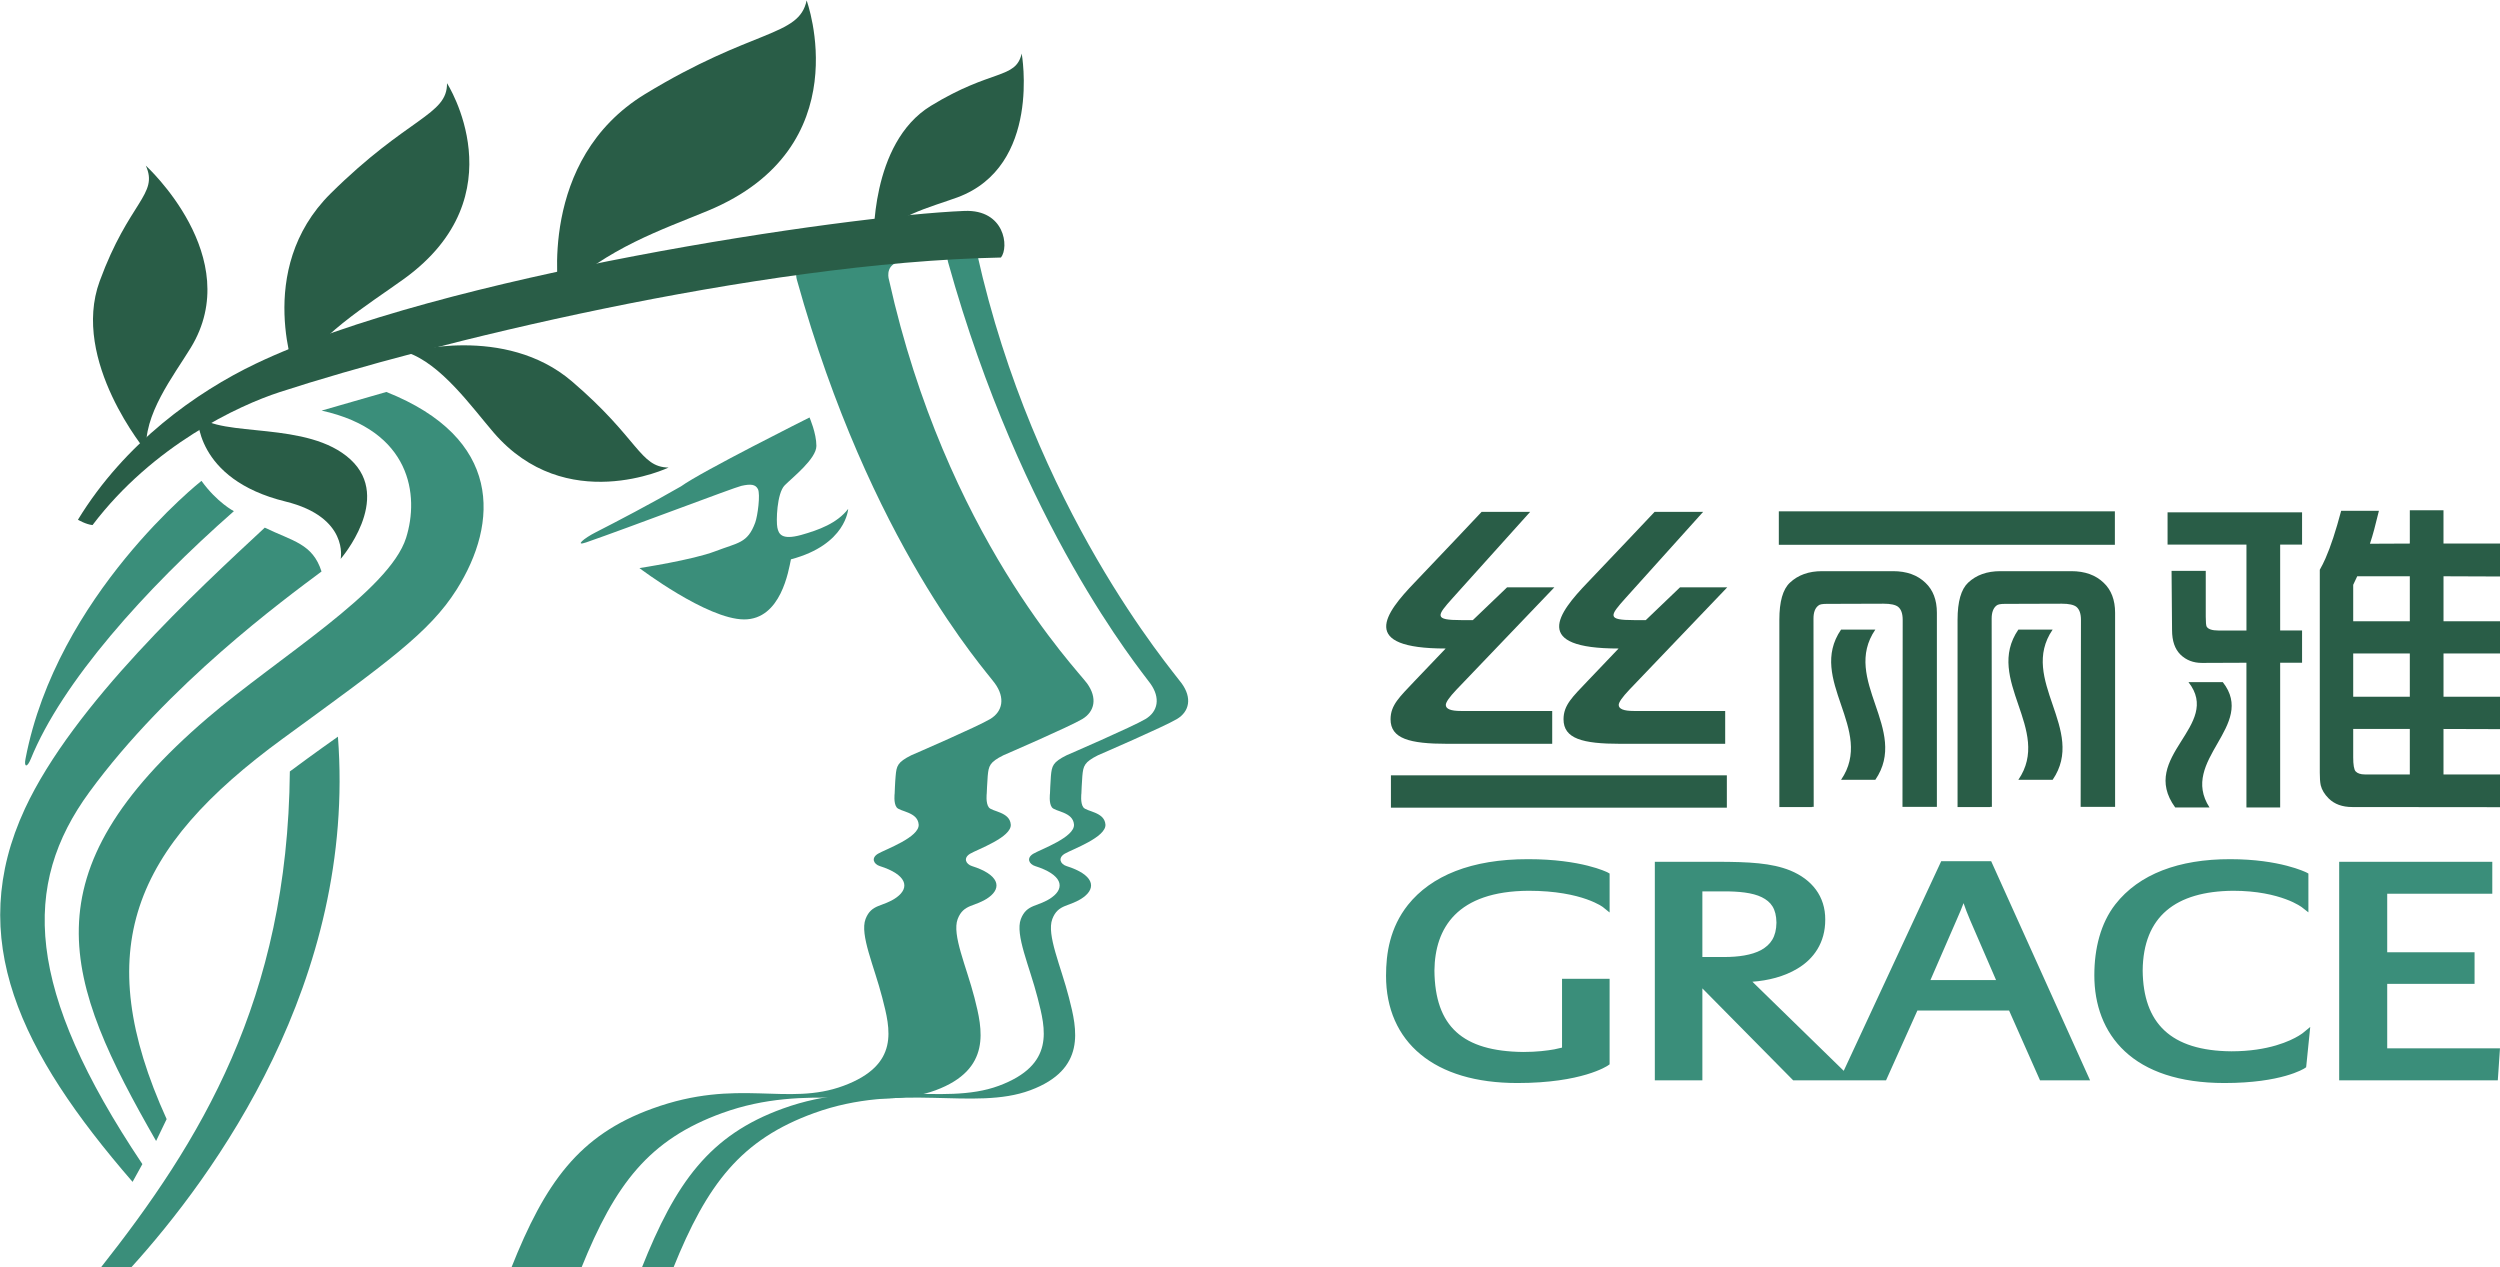 <svg clip-rule="evenodd" fill-rule="evenodd" height="256" stroke-linejoin="round" stroke-miterlimit="2" viewBox="0 0 505 256" width="505" xmlns="http://www.w3.org/2000/svg"><path d="m149.662 587.258c-4.195-.005-7.16 1.23-8.878 3.379-1.337 1.69-1.618 3.583-1.618 5.229-.005 2.43.882 4.439 2.551 5.812 1.669 1.38 4.089 2.119 7.155 2.119h.005c4.768 0 6.633-1.258 6.682-1.294l.125-.087v-6.317h-3.515v5.082c-.123.031-.319.078-.574.129-.522.093-1.296.193-2.296.193-4.48-.049-6.519-1.885-6.558-6.016.036-3.147 1.677-5.863 6.956-5.894 2.022 0 3.413.317 4.287.625.44.157.754.309.952.419.195.111.268.173.268.173l.48.388v-2.878l-.154-.087c-.041-.018-1.918-.975-5.868-.975zm30.523.149-7.203 15.489-6.748-6.583c1.149-.083 2.345-.375 3.327-.969 1.194-.708 2.06-1.906 2.055-3.616.013-1.726-.988-2.976-2.587-3.634-1.386-.558-3.032-.638-5.411-.643h-4.593v16.145h3.513v-6.792l6.707 6.792h3.411-.006 3.459l2.314-5.153h6.777l2.284 5.153h3.698l-7.307-16.189zm-17.647 7.08v-4.85h1.538c1.137-.005 2.168.092 2.852.432.681.34 1.067.838 1.083 1.882-.016 1.063-.432 1.628-1.132 2.022-.702.378-1.702.517-2.749.514zm16.85 1.705 1.947-4.477c.208-.463.375-.872.501-1.209.121.358.283.79.484 1.255l1.918 4.431zm27.214 4.113c-.615.372-2.217 1.149-4.977 1.149-4.495-.034-6.516-2.086-6.555-5.967.036-4.001 2.439-5.858 6.682-5.894 1.779 0 3.057.314 3.893.623.412.149.721.311.916.421.192.111.277.178.277.178l.476.373v-2.868l-.159-.087c-.034-.011-1.939-.975-5.619-.975-3.794-.005-6.736 1.098-8.487 3.338-1.09 1.399-1.551 3.276-1.551 5.228-.005 2.171.694 4.182 2.261 5.638 1.568 1.458 3.983 2.335 7.355 2.335h.005c4.217 0 5.861-1.055 5.912-1.088l.116-.077.016-.142.287-2.836-.558.458s-.085.066-.29.193zm6.535.93v-4.762h6.454v-2.335h-6.454v-4.324h7.764v-2.363h-11.313v16.145h11.719l.02-.278.142-2.083z" fill="#3a8e7a" transform="matrix(2.734 0 0 2.734 -100.5 -1432.01)"/><path d="m203.549 571.931h-2.852c2.852 3.628-4.2 6.159-1.101 10.415h2.85c-2.559-3.94 3.955-6.787 1.103-10.415zm-4.59-11.429h6.555v7.137h-2.338c-.511 0-.838-.106-.969-.322-.049-.092-.075-.368-.075-.823v-3.811h-2.841l.041 4.927c0 .887.229 1.567.694 2.027.471.463 1.07.696 1.788.696l3.698-.015v12.028h2.803v-12.028h1.82v-2.679h-1.82v-7.137h1.82v-2.679h-11.176zm27.646 15.333-.016-2.693h-4.701v-3.595h4.701v-2.677h-4.701v-3.737l4.714.018-.013-2.736h-4.703v-2.768h-2.798v2.768l-3.313.015c.134-.399.249-.797.355-1.191.152-.617.285-1.134.391-1.548h-3.137c-.443 1.671-.877 2.991-1.302 3.953-.144.331-.303.643-.475.949v16.847c0 .453.023.805.077 1.057.095.386.316.753.665 1.101.482.473 1.129.71 1.958.71l12.282.012v-2.72h-4.703v-3.779zm-7.517 3.765h-3.735c-.36 0-.624-.093-.771-.258-.131-.154-.198-.542-.198-1.162v-2.359h4.704zm0-6.458h-4.704v-3.595h4.704zm0-6.272h-4.704v-3.027l.334-.71h4.37z" fill="#295d47" transform="matrix(2.431 0 0 2.431 -45.821 -1252.57)"/><path d="m469.574 178.439h-7.845c7.845-11.448-7.859-22.897 0-34.361h7.845c-7.845 11.464 7.844 22.913 0 34.361zm-40.563 0h-7.838c7.838-11.448-7.852-22.897 0-34.361h7.838c-7.838 11.464 7.845 22.913 0 34.361zm4.042-47.728h-16.235c-3.031 0-5.472.871-7.343 2.628-1.62 1.508-2.42 4.332-2.42 8.488v42.851h7.441v-.049h.417l-.049-43.085c0-1.408.368-2.414 1.14-2.981.263-.247.87-.368 1.82-.368l13.056-.042c1.642 0 2.76.249 3.349.722.7.567 1.041 1.551 1.041 2.988l-.049 42.766h7.871v-44.408c0-2.918-.877-5.211-2.604-6.84-1.842-1.784-4.312-2.67-7.435-2.67zm40.789 0h-16.242c-3.038 0-5.486.871-7.355 2.628-1.608 1.508-2.422 4.332-2.422 8.488v42.851h7.441v-.049h.411l-.051-43.085c0-1.408.383-2.414 1.126-2.981.292-.247.906-.368 1.849-.368l13.063-.042c1.642 0 2.755.249 3.349.722.687.567 1.041 1.551 1.041 2.988l-.071 42.766h7.881v-44.408c0-2.918-.879-5.211-2.599-6.84-1.842-1.784-4.305-2.67-7.421-2.67zm-66.908-13.685h76.877v7.647h-76.877z" fill="#295d47" transform="matrix(.883 0 0 .883 -.001 -.042)"/><path d="m318.197 177.42 76.848.002v7.392h-76.848zm52.082-29.015c-19.944 0-13.955-7.964-7.051-15.144 5.374-5.601 15.285-16.115 15.285-16.115h11.102l-17.721 19.697c-3.703 4.121-4.312 5.062 1.927 5.062h2.682l7.823-7.491h10.805l-22.402 23.429c-1.6 1.7-2.421 2.86-2.421 3.469 0 .928 1.169 1.381 3.469 1.381h20.888v7.513h-23.96c-8.695 0-13.022-1.176-13.022-5.615 0-3.279 2.09-5.141 5.489-8.737zm-39.557 0c-19.958 0-13.962-7.964-7.058-15.144 5.379-5.601 15.278-16.115 15.278-16.115h11.102l-17.714 19.697c-3.703 4.121-4.32 5.062 1.939 5.062h2.67l7.823-7.491h10.819l-22.416 23.429c-1.608 1.7-2.414 2.86-2.414 3.469 0 .928 1.154 1.381 3.455 1.381h20.887v7.513h-23.952c-8.688 0-13.029-1.176-13.029-5.615 0-3.279 2.117-5.141 5.494-8.737z" fill="#295d47" transform="matrix(.883 0 0 .883 -.001 -.042)"/><g transform="matrix(2.386 0 0 2.386 -310.216 -1039.72)"><path d="m198.55 471.102s-9.176 4.592-10.873 5.827c-2.531 1.463-5.46 2.993-7.237 3.899-.988.501-1.808 1.201-.795.848 3.562-1.234 12.514-4.644 13.131-4.783.792-.178 1.196-.136 1.407.275.216.44-.021 2.263-.232 2.837-.65 1.761-1.447 1.679-3.376 2.422-1.929.741-6.426 1.425-6.426 1.425s5.711 4.331 8.856 4.347c3.14.009 3.778-4.175 3.971-5.088 4.691-1.242 4.845-4.269 4.845-4.269-.931 1.212-2.479 1.785-3.986 2.207-1.677.46-1.898-.106-2.009-.623-.11-.516-.048-2.908.625-3.584.679-.682 2.68-2.246 2.68-3.334 0-1.079-.581-2.406-.581-2.406z" fill="#3a8e7a"/><path d="m157.243 470.52c7.599 1.677 8.279 7.201 7.152 10.773-1.423 4.506-10.873 10.169-16.793 15.235-15.466 13.239-12.18 22.206-4.372 35.827l.892-1.852c-6.514-14.353-2.873-22.93 9.85-32.224 8.813-6.431 12.396-8.965 14.692-12.594 3.6-5.693 3.873-12.84-5.94-16.743z" fill="#3a8e7a"/><path d="m132.125 504.222c4.107-8.828 14.654-18.537 20.306-23.793 2.376 1.152 4.056 1.353 4.804 3.713-3.189 2.382-12.974 9.549-19.645 18.661-5.779 7.895-5.454 16.665 4.478 31.509l-.829 1.504c-9.546-11.017-14.211-20.607-9.114-31.594z" fill="#3a8e7a"/><path d="m141.067 543.122c7.108-7.833 19.134-24.338 17.557-44.997 0 0-1.944 1.363-4.071 2.947-.18 19.36-7.607 31.365-16.043 42.05z" fill="#3a8e7a"/><path d="m222.048 493.617c-.888-1.229-11.954-12.558-16.763-34.137 0 0-.396-1.157.733-1.525h-7.797c-1.134.368-.731 1.525-.731 1.525 6.214 22.289 15.875 32.908 16.755 34.137.887 1.229.658 2.384-.406 3.019-1.062.638-6.676 3.065-6.676 3.065-1.16.582-1.248.888-1.322 1.754-.049.479-.083 1.479-.083 1.479s-.105.808.165 1.173c.267.375 1.78.375 1.867 1.448.092 1.082-2.823 2.114-3.444 2.481-.619.373-.347.888.15 1.044 2.268.715 2.584 1.808 1.427 2.65-1.149.832-2.124.514-2.631 1.836-.499 1.332.736 3.999 1.417 6.66.687 2.67 1.497 5.681-3.279 7.456-4.778 1.776-8.911-.713-16.184 1.929-6.21 2.244-9.08 6.266-11.956 13.511h5.933c2.875-7.136 5.746-10.891 11.938-13.134 7.279-2.636 13.291-.151 18.066-1.928 4.779-1.777 3.966-5.164 3.287-7.834-.686-2.661-1.921-5.328-1.422-6.66.507-1.322 1.479-1.004 2.633-1.836 1.155-.842.839-1.935-1.427-2.65-.498-.156-.769-.671-.154-1.044.617-.367 3.539-1.399 3.443-2.481-.089-1.073-1.597-1.073-1.862-1.448-.272-.365-.172-1.173-.172-1.173s.041-1 .083-1.479c.079-.866.164-1.172 1.326-1.754 0 0 5.612-2.427 6.679-3.065 1.06-.635 1.294-1.79.407-3.019z" fill="#3a8e7a"/><path d="m230.059 493.617c-.893-1.229-12.509-14.782-17.319-36.367 0 0-1.141-.547-.012-.908l-1.705.124c-1.129.362-.733 1.522-.733 1.522 6.213 22.294 16.222 34.4 17.107 35.629s.656 2.384-.409 3.019c-1.067.638-6.676 3.065-6.676 3.065-1.165.582-1.247.888-1.327 1.754-.042.479-.078 1.479-.078 1.479s-.108.808.16 1.173c.27.375 1.782.375 1.872 1.448.09 1.082-2.826 2.114-3.443 2.481-.623.373-.348.888.151 1.044 2.266.715 2.58 1.808 1.42 2.65-1.149.832-2.119.514-2.626 1.836-.502 1.332.738 3.999 1.417 6.66.685 2.67 1.497 5.681-3.281 7.456-4.781 1.776-11.017-.713-18.285 1.929-6.211 2.244-9.078 6.266-11.956 13.511h2.672c2.873-7.136 5.743-10.891 11.94-13.134 7.276-2.636 13.51-.151 18.29-1.928 4.773-1.777 3.964-5.164 3.277-7.834-.677-2.661-1.913-5.328-1.412-6.66.499-1.322 1.476-1.004 2.626-1.836 1.157-.842.843-1.935-1.427-2.65-.497-.156-.762-.671-.15-1.044.622-.367 3.539-1.399 3.449-2.481-.09-1.073-1.602-1.073-1.872-1.448-.268-.365-.163-1.173-.163-1.173s.037-1 .081-1.479c.079-.866.166-1.172 1.321-1.754 0 0 5.614-2.427 6.682-3.065 1.067-.635 1.296-1.79.409-3.019z" fill="#3a8e7a"/><path d="m137.849 480.211c5.119-6.751 12.353-10.12 15.837-11.254 12.404-4.045 40.325-10.982 61.071-11.396.697-.892.326-4.081-3.096-3.945-9.999.397-44.37 5.455-60.014 12.942-4.979 2.386-11.059 6.681-15.035 13.202 0 0 .695.405 1.237.451z" fill="#295d47"/><path d="m177.331 460.609s-1.857-11.303 7.295-16.886c9.164-5.581 13.029-4.822 13.679-7.926 0 0 4.568 12.437-8.355 17.801-3.909 1.621-8.428 3.097-12.619 7.011z" fill="#295d47"/><path d="m155.103 467.707s-3.641-9.078 2.901-15.564c6.548-6.484 9.891-6.623 9.855-9.34 0 0 6.097 9.489-3.603 16.538-2.939 2.132-7.916 5.123-9.153 8.366z" fill="#295d47"/><path d="m164.47 465.593s8.272-2.412 13.959 2.448c5.686 4.858 5.735 7.266 8.188 7.301 0 0-8.69 4.164-14.821-2.975-1.852-2.158-4.438-5.809-7.326-6.774z" fill="#295d47"/><path d="m142.42 474.005s-6.445-7.702-3.964-14.448c2.477-6.751 5.013-7.332 3.902-9.778 0 0 8.502 7.739 3.803 15.426-1.419 2.329-4.081 5.706-3.741 8.8z" fill="#295d47"/><path d="m203.982 456.335s-.34-8.438 4.829-11.609c5.172-3.166 7.185-2.235 7.702-4.434 0 0 1.706 9.533-5.442 12.177-2.17.798-5.709 1.649-7.089 3.866z" fill="#295d47"/><path d="m146.743 470.921s-.293 5.399 7.442 7.296c5.406 1.33 4.671 4.858 4.671 4.858s4.428-5.092.838-8.412c-3.601-3.323-10.974-1.805-12.951-3.742z" fill="#295d47"/><path d="m147.072 476.468s-12.246 9.655-14.898 23.537c-.142.728.149.748.447.008 2.631-6.478 9.629-14.333 17.195-20.978 0 0-1.425-.733-2.744-2.567z" fill="#3a8e7a"/></g></svg>
